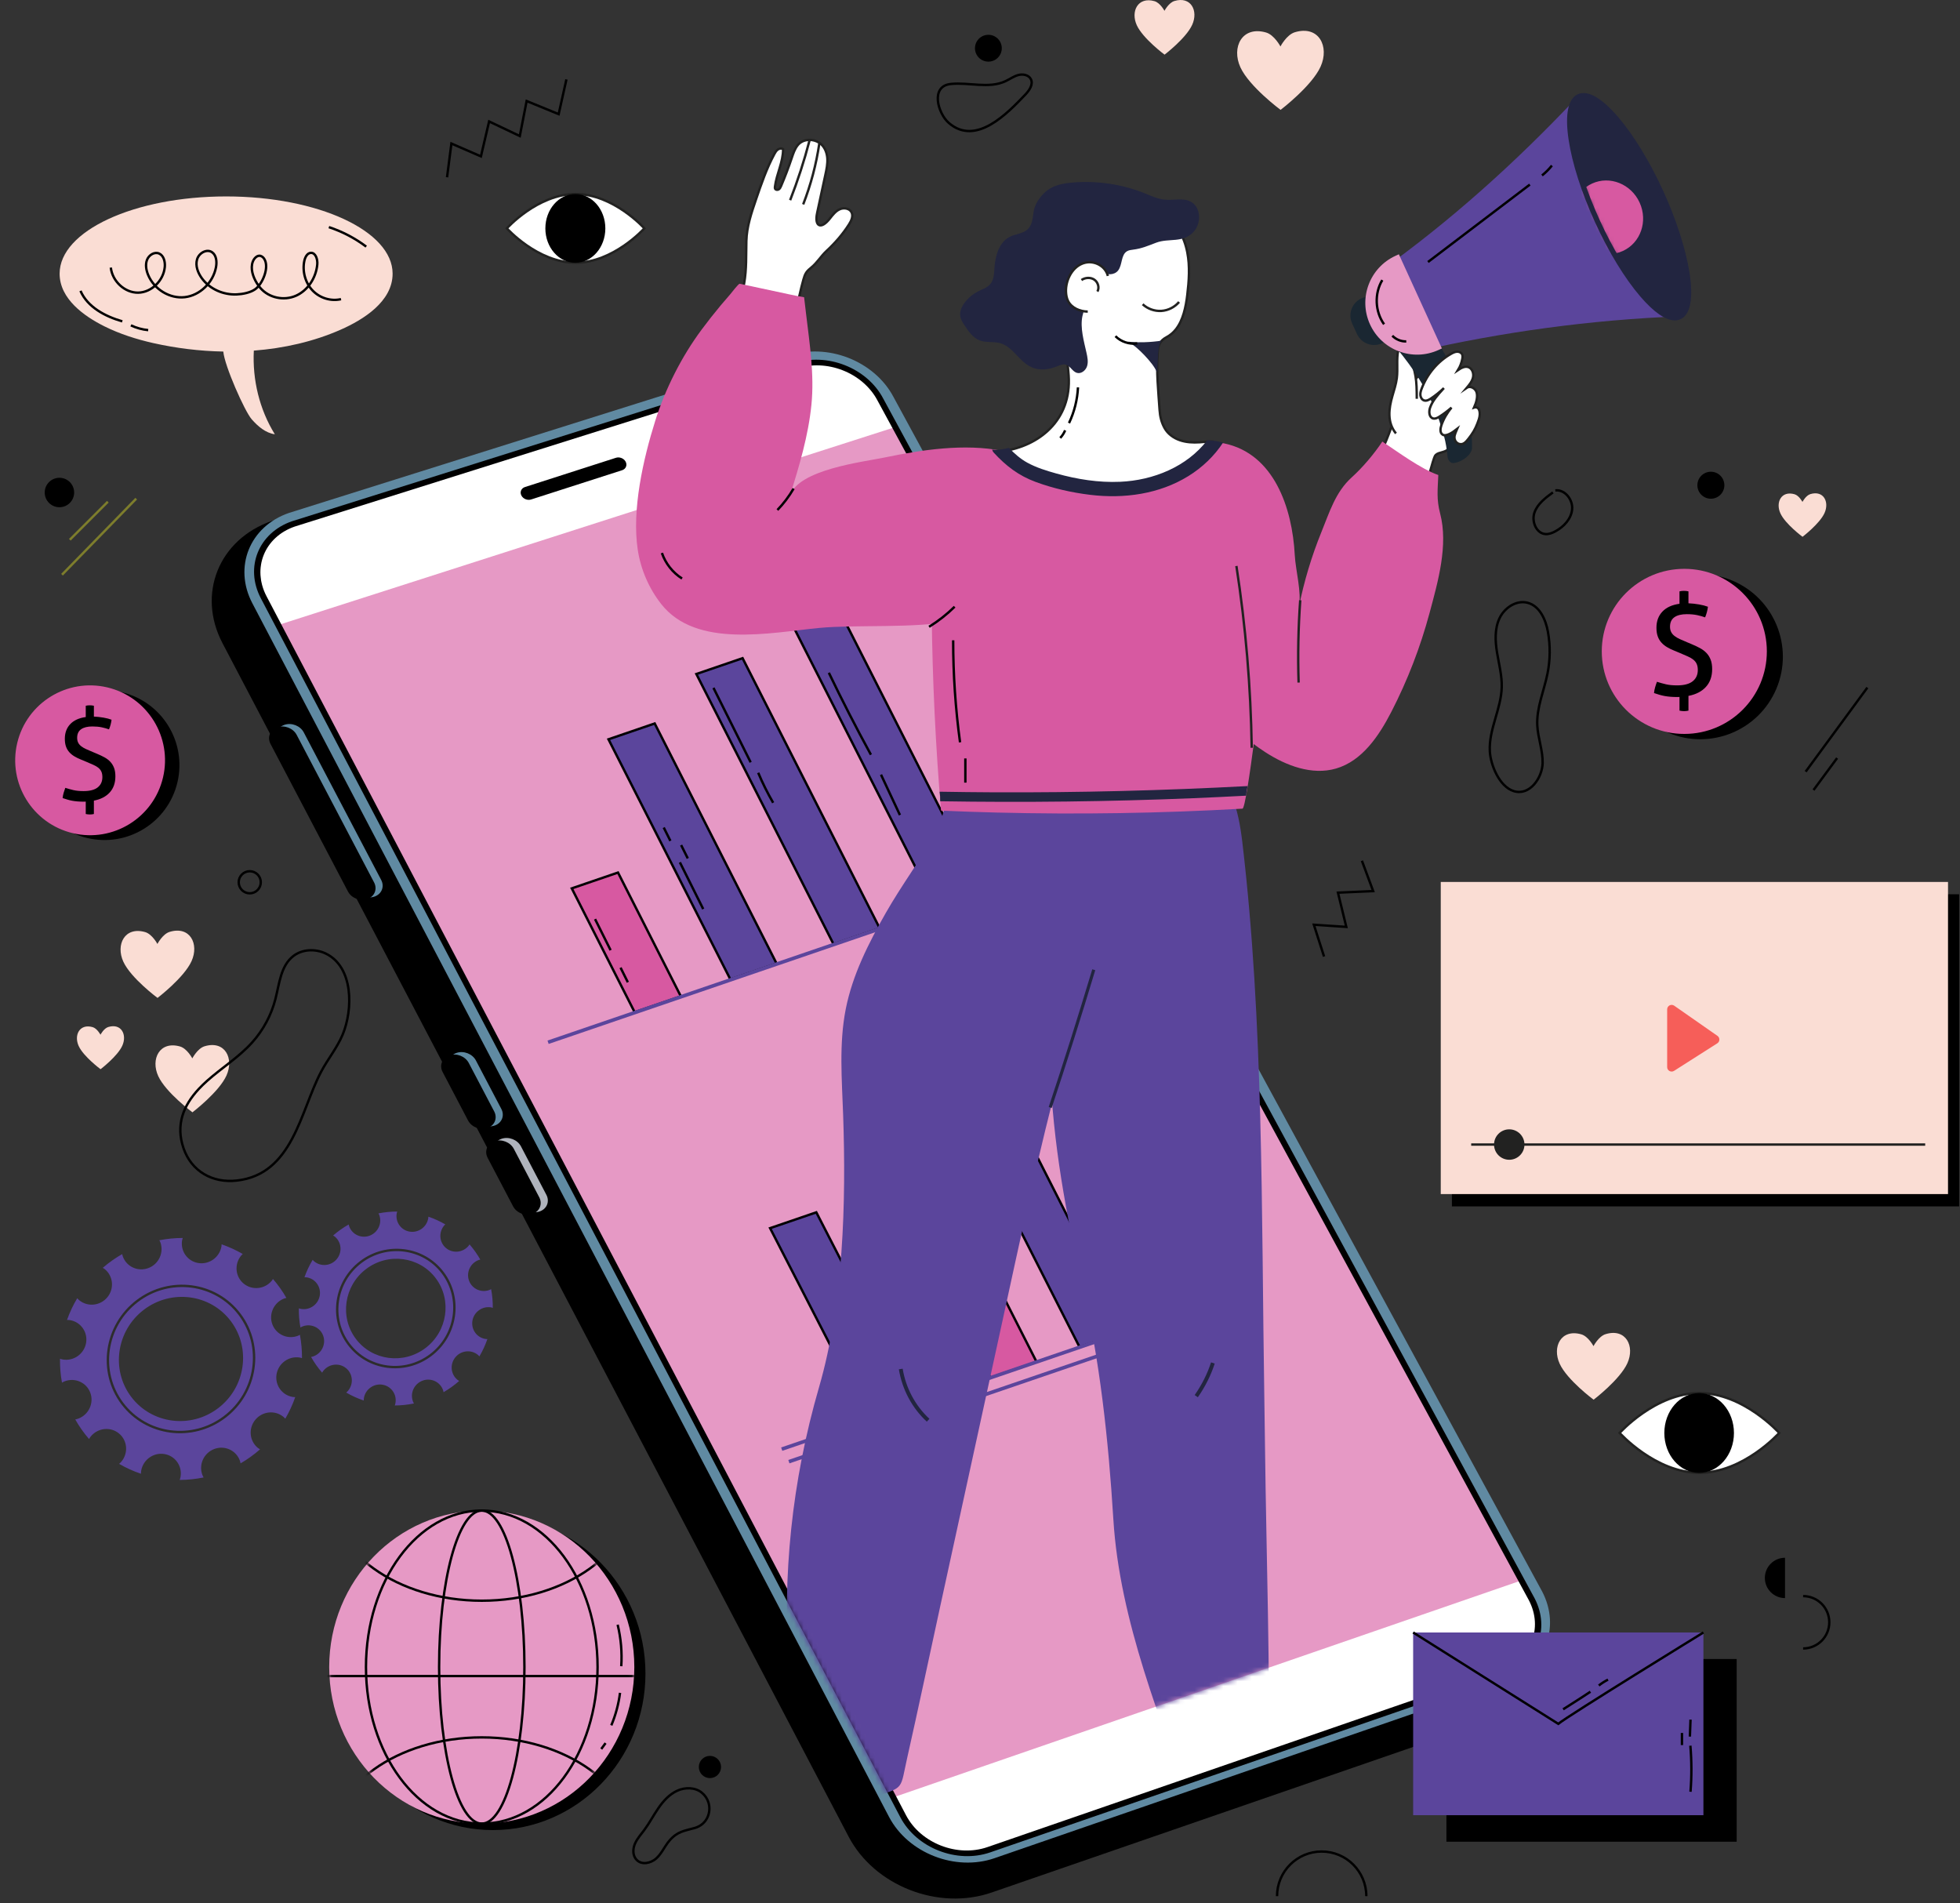 <?xml version="1.0" encoding="UTF-8"?> <svg xmlns="http://www.w3.org/2000/svg" width="411" height="399" viewBox="0 0 411 399" fill="none"><rect x="0" y="0" width="411" height="399" fill="#333333" stroke="none"/><path d="M42.895 219.37C41.415 219.817 40.328 221.906 40.328 221.906C40.328 221.906 39.232 219.835 37.75 219.413C33.46 218.192 31.543 222.061 33.186 225.631C34.77 229.076 40.353 233.219 40.353 233.219C40.353 233.219 45.917 228.982 47.486 225.511C49.114 221.913 47.18 218.077 42.895 219.37Z" fill="#FADDD4"></path><path d="M22.71 215.328C21.764 215.613 21.07 216.948 21.07 216.948C21.07 216.948 20.369 215.625 19.423 215.355C16.682 214.575 15.456 217.047 16.506 219.329C17.519 221.53 21.086 224.178 21.086 224.178C21.086 224.178 24.642 221.471 25.645 219.252C26.684 216.954 25.448 214.502 22.71 215.328Z" fill="#FADDD4"></path><path d="M35.575 195.383C34.094 195.83 33.008 197.919 33.008 197.919C33.008 197.919 31.911 195.848 30.429 195.426C26.139 194.205 24.223 198.074 25.866 201.644C27.45 205.089 33.032 209.232 33.032 209.232C33.032 209.232 38.596 204.995 40.165 201.524C41.792 197.926 39.858 194.09 35.575 195.383Z" fill="#FADDD4"></path><path d="M50.904 262.923C49.478 262.097 47.995 261.423 46.471 260.903C46.461 261.05 46.465 261.194 46.438 261.342C46.041 263.625 43.871 265.182 41.593 264.819C39.316 264.456 37.791 262.31 38.19 260.027C38.218 259.866 38.273 259.718 38.319 259.564C36.675 259.566 35.033 259.726 33.417 260.043C33.487 260.181 33.568 260.312 33.621 260.461C34.416 262.62 33.3 265.04 31.128 265.868C28.956 266.695 26.552 265.615 25.758 263.456C25.695 263.287 25.666 263.115 25.625 262.943C24.195 263.759 22.829 264.72 21.55 265.825C21.697 265.917 21.848 266 21.983 266.112C23.758 267.568 23.992 270.204 22.509 272C21.026 273.796 18.386 274.071 16.611 272.615C16.456 272.487 16.328 272.34 16.195 272.196C15.322 273.66 14.607 275.185 14.052 276.748C14.248 276.751 14.444 276.75 14.645 276.782C16.922 277.145 18.447 279.291 18.049 281.574C17.651 283.857 15.482 285.414 13.204 285.051C12.986 285.016 12.784 284.951 12.582 284.886C12.555 286.569 12.691 288.248 12.995 289.898C13.18 289.793 13.364 289.689 13.569 289.611C15.741 288.784 18.145 289.864 18.939 292.023C19.735 294.182 18.617 296.602 16.447 297.43C16.227 297.513 16.003 297.564 15.781 297.61C16.593 299.057 17.558 300.433 18.674 301.716C18.787 301.526 18.901 301.338 19.047 301.162C20.529 299.366 23.171 299.091 24.945 300.547C26.718 302.003 26.953 304.639 25.471 306.435C25.32 306.618 25.148 306.775 24.976 306.926C26.448 307.782 27.985 308.471 29.561 308.999C29.566 308.78 29.57 308.561 29.61 308.339C30.008 306.056 32.176 304.499 34.455 304.863C36.733 305.226 38.257 307.371 37.858 309.655C37.819 309.879 37.751 310.089 37.679 310.298C39.362 310.289 41.044 310.114 42.697 309.776C42.599 309.597 42.499 309.418 42.426 309.221C41.632 307.062 42.748 304.641 44.919 303.814C47.092 302.987 49.495 304.067 50.291 306.226C50.362 306.423 50.403 306.623 50.444 306.823C51.88 305.989 53.251 305.007 54.532 303.88C54.373 303.783 54.212 303.691 54.063 303.57C52.289 302.114 52.054 299.478 53.538 297.682C55.02 295.886 57.661 295.611 59.435 297.067C59.581 297.186 59.699 297.323 59.822 297.457C60.673 295.999 61.37 294.483 61.908 292.93C61.74 292.924 61.572 292.928 61.403 292.901C59.124 292.538 57.6 290.392 57.998 288.109C58.397 285.826 60.566 284.269 62.843 284.632C63.011 284.659 63.164 284.714 63.324 284.76C63.337 283.117 63.191 281.478 62.888 279.868C62.752 279.937 62.623 280.017 62.477 280.072C60.306 280.899 57.901 279.819 57.106 277.66C56.312 275.501 57.428 273.081 59.6 272.253C59.749 272.196 59.901 272.17 60.05 272.131C59.257 270.735 58.318 269.406 57.239 268.164C57.16 268.283 57.093 268.408 56.999 268.521C55.517 270.317 52.876 270.592 51.102 269.136C49.328 267.68 49.093 265.044 50.575 263.248C50.676 263.126 50.794 263.03 50.904 262.923ZM48.883 271.673C56.112 277.607 57.072 288.35 51.026 295.668C44.981 302.986 34.221 304.108 26.991 298.173C19.762 292.239 18.803 281.496 24.849 274.178C30.893 266.86 41.654 265.739 48.883 271.673Z" fill="#5B459C"></path><path d="M22.395 296.737C28.777 305.216 40.948 306.817 49.526 300.308C58.104 293.799 59.891 281.606 53.509 273.127C47.127 264.648 34.957 263.045 26.379 269.554C17.801 276.064 16.014 288.258 22.395 296.737ZM30.178 274.602C35.941 270.229 44.117 271.306 48.404 277.002C52.691 282.698 51.491 290.889 45.728 295.262C39.965 299.635 31.789 298.559 27.501 292.863C23.214 287.167 24.415 278.975 30.178 274.602Z" fill="#5B459C"></path><path d="M28.801 272.77C35.585 267.622 45.21 268.89 50.257 275.595C55.304 282.3 53.89 291.943 47.107 297.091C40.323 302.239 30.698 300.972 25.651 294.267C20.603 287.562 22.017 277.918 28.801 272.77Z" stroke="#2D2D2D" stroke-width="0.5" stroke-miterlimit="10" stroke-linecap="round"></path><path d="M93.378 256.716C92.236 256.054 91.046 255.513 89.825 255.097C89.817 255.214 89.82 255.33 89.799 255.449C89.48 257.279 87.742 258.526 85.916 258.235C84.09 257.944 82.869 256.224 83.188 254.394C83.21 254.265 83.255 254.146 83.292 254.023C81.975 254.025 80.659 254.153 79.364 254.407C79.42 254.518 79.484 254.623 79.528 254.742C80.165 256.472 79.27 258.412 77.53 259.075C75.789 259.738 73.862 258.872 73.226 257.142C73.176 257.006 73.152 256.868 73.121 256.731C71.974 257.385 70.88 258.156 69.855 259.041C69.972 259.115 70.093 259.181 70.202 259.271C71.624 260.438 71.812 262.551 70.623 263.99C69.434 265.429 67.318 265.65 65.896 264.483C65.771 264.381 65.668 264.263 65.563 264.147C64.862 265.321 64.29 266.543 63.844 267.795C64.002 267.798 64.159 267.797 64.319 267.822C66.145 268.113 67.366 269.833 67.048 271.662C66.729 273.492 64.991 274.739 63.165 274.448C62.991 274.42 62.829 274.368 62.667 274.316C62.645 275.665 62.754 277.011 62.998 278.333C63.146 278.249 63.295 278.165 63.458 278.103C65.199 277.44 67.126 278.306 67.762 280.036C68.399 281.766 67.504 283.706 65.764 284.369C65.588 284.436 65.409 284.477 65.231 284.513C65.882 285.672 66.655 286.776 67.55 287.804C67.64 287.652 67.732 287.501 67.848 287.36C69.037 285.921 71.153 285.7 72.575 286.867C73.997 288.034 74.186 290.147 72.997 291.586C72.876 291.733 72.739 291.858 72.6 291.98C73.78 292.666 75.011 293.218 76.275 293.642C76.278 293.467 76.282 293.291 76.313 293.113C76.632 291.283 78.37 290.035 80.196 290.327C82.022 290.618 83.244 292.337 82.925 294.168C82.894 294.348 82.838 294.516 82.781 294.684C84.13 294.677 85.478 294.537 86.803 294.265C86.724 294.122 86.644 293.978 86.586 293.82C85.949 292.09 86.844 290.149 88.585 289.487C90.326 288.824 92.253 289.689 92.89 291.42C92.948 291.578 92.98 291.738 93.013 291.899C94.165 291.231 95.263 290.444 96.289 289.54C96.162 289.462 96.032 289.389 95.914 289.291C94.492 288.124 94.304 286.011 95.493 284.572C96.682 283.133 98.799 282.912 100.22 284.079C100.336 284.174 100.43 284.285 100.53 284.391C101.213 283.222 101.771 282.007 102.203 280.762C102.068 280.757 101.934 280.761 101.797 280.739C99.971 280.448 98.75 278.728 99.068 276.898C99.387 275.068 101.125 273.821 102.951 274.112C103.085 274.134 103.208 274.178 103.336 274.214C103.346 272.897 103.229 271.583 102.987 270.293C102.878 270.349 102.776 270.413 102.659 270.457C100.919 271.12 98.991 270.254 98.354 268.524C97.717 266.794 98.612 264.854 100.353 264.191C100.472 264.146 100.593 264.125 100.714 264.093C100.077 262.974 99.325 261.909 98.461 260.913C98.397 261.008 98.344 261.108 98.269 261.199C97.08 262.638 94.964 262.859 93.542 261.692C92.12 260.525 91.932 258.412 93.121 256.973C93.196 256.879 93.29 256.802 93.378 256.716ZM91.759 263.729C97.553 268.485 98.322 277.095 93.477 282.96C88.632 288.825 80.007 289.724 74.213 284.968C68.419 280.212 67.65 271.602 72.496 265.737C77.34 259.872 85.965 258.973 91.759 263.729Z" fill="#5B459C"></path><path d="M70.527 283.818C75.642 290.614 85.397 291.897 92.272 286.68C99.147 281.463 100.579 271.691 95.465 264.895C90.35 258.099 80.596 256.814 73.721 262.031C66.845 267.249 65.412 277.023 70.527 283.818ZM76.764 266.077C81.383 262.572 87.936 263.435 91.372 268.001C94.808 272.567 93.846 279.132 89.227 282.637C84.608 286.142 78.055 285.28 74.619 280.714C71.183 276.148 72.145 269.582 76.764 266.077Z" fill="#5B459C"></path><path d="M75.661 264.61C81.098 260.484 88.813 261.5 92.858 266.874C96.903 272.248 95.77 279.977 90.333 284.103C84.896 288.229 77.181 287.214 73.136 281.84C69.09 276.465 70.224 268.736 75.661 264.61Z" stroke="#2D2D2D" stroke-width="0.5" stroke-miterlimit="10" stroke-linecap="round"></path><path d="M391.574 144.168L378.633 161.793" stroke="black" stroke-width="0.5" stroke-miterlimit="10"></path><path d="M380.281 165.65L385.23 158.943" stroke="black" stroke-width="0.5" stroke-miterlimit="10"></path><path d="M93.742 37.168L94.656 30.096L100.847 32.79L102.563 25.463L108.999 28.524L110.432 21.181L117.146 23.931L118.775 16.65" stroke="black" stroke-width="0.5" stroke-miterlimit="10"></path><path d="M267.789 397.567C267.789 392.398 271.98 388.207 277.149 388.207C282.318 388.207 286.509 392.398 286.509 397.567" stroke="black" stroke-width="0.5" stroke-miterlimit="10"></path><path d="M148.545 377.884C149.227 380.015 148.199 382.545 145.715 383.261C143.534 383.89 142.128 383.927 140.41 385.884C139.279 387.172 138.573 389.093 137.134 390.018C135.855 390.84 134.024 390.998 133.153 389.488C132.612 388.55 132.771 387.344 133.238 386.368C133.706 385.391 134.443 384.575 135.09 383.707C136.176 382.249 137.018 380.625 138.048 379.126C139.078 377.628 140.346 376.221 141.998 375.463C143.65 374.704 145.748 374.715 147.158 375.862C147.844 376.42 148.302 377.127 148.545 377.884Z" stroke="black" stroke-width="0.5" stroke-miterlimit="10"></path><path d="M151.199 370.482C151.199 371.769 150.156 372.812 148.869 372.812C147.582 372.812 146.539 371.769 146.539 370.482C146.539 369.195 147.582 368.152 148.869 368.152C150.156 368.151 151.199 369.195 151.199 370.482Z" fill="black"></path><path d="M374.307 335.07C371.972 335.07 370.078 333.177 370.078 330.842C370.078 328.507 371.971 326.613 374.307 326.613" fill="black"></path><path d="M15.549 103.263C15.549 104.968 14.167 106.35 12.462 106.35C10.757 106.35 9.375 104.968 9.375 103.263C9.375 101.558 10.757 100.176 12.462 100.176C14.167 100.177 15.549 101.559 15.549 103.263Z" fill="black"></path><path d="M360.943 103.537C359.949 104.743 358.166 104.915 356.96 103.921C355.754 102.927 355.582 101.144 356.576 99.938C357.57 98.732 359.353 98.56 360.559 99.554C361.765 100.547 361.937 102.331 360.943 103.537Z" fill="black"></path><path d="M209.382 11.951C208.365 13.125 206.59 13.252 205.416 12.236C204.242 11.219 204.115 9.444 205.131 8.27C206.147 7.096 207.923 6.969 209.097 7.985C210.272 9.002 210.399 10.777 209.382 11.951Z" fill="black"></path><path d="M198.957 25.775C196.671 23.795 194.997 18.045 199.394 17.604C203.228 17.219 207.337 18.651 210.833 17.029C211.738 16.609 212.561 15.995 213.524 15.735C214.487 15.474 215.697 15.697 216.157 16.582C216.732 17.687 215.837 18.964 214.975 19.864C211.262 23.74 204.656 30.71 198.957 25.775Z" stroke="black" stroke-width="0.5" stroke-miterlimit="10"></path><path d="M54.685 184.985C54.685 186.264 53.649 187.3 52.37 187.3C51.091 187.3 50.055 186.264 50.055 184.985C50.055 183.706 51.091 182.67 52.37 182.67C53.649 182.67 54.685 183.706 54.685 184.985Z" stroke="black" stroke-width="0.5" stroke-miterlimit="10"></path><path d="M378.102 334.654C381.133 334.654 383.59 337.111 383.59 340.142C383.59 343.173 381.133 345.63 378.102 345.63" stroke="black" stroke-width="0.5" stroke-miterlimit="10"></path><path d="M13 120.502L28.563 104.553" stroke="#7D7D2C" stroke-width="0.5" stroke-miterlimit="10"></path><path d="M14.641 113.169L22.615 105.195" stroke="#7D7D2C" stroke-width="0.5" stroke-miterlimit="10"></path><path d="M277.646 200.554L275.508 193.888L282.311 194.342L280.561 187.159L287.947 186.837L285.583 180.473" stroke="black" stroke-width="0.5" stroke-miterlimit="10"></path><path d="M41.694 228.307C42.232 227.729 42.813 227.166 43.431 226.617C46.531 223.862 50.118 221.64 52.888 218.554C55.201 215.978 56.883 212.839 57.748 209.487C58.576 206.274 58.861 202.531 61.47 200.481C63.352 199.001 66.103 198.884 68.266 199.911C74.172 202.715 74.038 211.668 71.858 216.909C70.694 219.706 68.714 222.082 67.305 224.764C62.975 233.008 61.399 246.247 49.608 247.531C44.572 248.079 40.166 245.617 38.489 240.764C36.793 235.858 38.445 231.801 41.694 228.307Z" stroke="black" stroke-width="0.5" stroke-miterlimit="10"></path><path d="M312.408 157.543C312.15 152.977 314.775 148.681 314.904 144.109C314.973 141.664 314.324 139.264 313.924 136.85C313.525 134.437 313.395 131.858 314.433 129.642C315.471 127.426 317.99 125.749 320.351 126.387C322.882 127.071 324.134 129.919 324.596 132.5C325.11 135.368 325.08 138.333 324.509 141.191C323.782 144.832 322.181 148.366 322.358 152.074C322.486 154.744 323.538 157.327 323.479 160C323.412 163.034 320.795 166.941 317.406 165.868C314.389 164.914 312.569 160.379 312.408 157.543Z" stroke="black" stroke-width="0.5" stroke-miterlimit="10"></path><path d="M325.637 103.243C324.056 104.389 322.388 105.652 321.756 107.499C321.124 109.346 322.156 111.866 324.105 111.98C324.811 112.021 325.499 111.748 326.123 111.415C327.909 110.462 329.478 108.803 329.665 106.787C329.852 104.771 328.154 102.593 326.142 102.821" stroke="black" stroke-width="0.5" stroke-miterlimit="10"></path><path d="M120.698 55.078C112.736 55.078 106.281 47.879 106.281 47.879C106.281 47.879 112.736 40.68 120.698 40.68C128.66 40.68 135.115 47.879 135.115 47.879C135.115 47.879 128.66 55.078 120.698 55.078Z" fill="white" stroke="#222221" stroke-width="0.5" stroke-miterlimit="10"></path><path d="M120.648 55.095C117.175 55.095 114.359 51.868 114.359 47.887C114.359 43.906 117.175 40.678 120.648 40.678C124.121 40.678 126.937 43.905 126.937 47.887C126.937 51.869 124.121 55.095 120.648 55.095Z" fill="black"></path><path d="M356.357 308.796C347.116 308.796 339.625 300.441 339.625 300.441C339.625 300.441 347.116 292.086 356.357 292.086C365.598 292.086 373.089 300.441 373.089 300.441C373.089 300.441 365.598 308.796 356.357 308.796Z" fill="white" stroke="#222221" stroke-width="0.5" stroke-miterlimit="10"></path><path d="M356.299 308.818C360.33 308.818 363.598 305.072 363.598 300.452C363.598 295.832 360.33 292.086 356.299 292.086C352.268 292.086 349 295.832 349 300.452C349 305.072 352.268 308.818 356.299 308.818Z" fill="black"></path><path d="M372.506 144.379C376.203 135.565 372.055 125.422 363.24 121.724C354.425 118.027 344.282 122.176 340.585 130.991C336.888 139.805 341.036 149.948 349.851 153.646C358.666 157.343 368.809 153.194 372.506 144.379Z" fill="black"></path><path d="M370.497 136.573C370.497 146.131 362.748 153.88 353.19 153.88C343.632 153.88 335.883 146.131 335.883 136.573C335.883 127.015 343.632 119.266 353.19 119.266C362.749 119.266 370.497 127.015 370.497 136.573Z" fill="#D759A1"></path><path d="M352.181 146.118C352.091 146.136 352.02 146.145 351.966 146.145C351.912 146.145 351.858 146.145 351.805 146.145C351.25 146.145 350.748 146.127 350.301 146.091C349.853 146.055 349.437 146.001 349.052 145.93C348.667 145.858 348.295 145.769 347.937 145.661C347.579 145.554 347.212 145.437 346.836 145.312C346.871 144.919 346.947 144.52 347.064 144.117C347.18 143.714 347.31 143.325 347.453 142.949C348.061 143.146 348.689 143.321 349.333 143.473C349.978 143.625 350.756 143.701 351.669 143.701C353.137 143.701 354.229 143.415 354.946 142.842C355.662 142.269 356.02 141.481 356.02 140.479C356.02 139.978 355.944 139.557 355.792 139.217C355.64 138.877 355.411 138.582 355.107 138.331C354.802 138.08 354.418 137.852 353.952 137.646C353.487 137.44 352.94 137.203 352.314 136.934L351.025 136.397C350.488 136.182 349.995 135.94 349.548 135.672C349.1 135.404 348.711 135.086 348.38 134.719C348.048 134.352 347.793 133.918 347.614 133.416C347.435 132.915 347.346 132.315 347.346 131.617C347.346 130.239 347.762 129.111 348.595 128.233C349.427 127.356 350.622 126.809 352.18 126.595V123.99C352.449 123.919 352.753 123.883 353.093 123.883C353.451 123.883 353.773 123.919 354.059 123.99V126.488C354.811 126.524 355.55 126.605 356.275 126.73C357 126.856 357.622 127.017 358.142 127.214C358.052 127.966 357.855 128.709 357.551 129.443C357.067 129.264 356.512 129.107 355.886 128.973C355.259 128.839 354.534 128.772 353.71 128.772C352.582 128.772 351.714 128.987 351.105 129.417C350.496 129.847 350.192 130.509 350.192 131.405C350.192 131.835 350.272 132.206 350.434 132.519C350.595 132.833 350.832 133.11 351.146 133.352C351.459 133.594 351.835 133.813 352.274 134.01C352.713 134.207 353.209 134.422 353.765 134.655L354.786 135.085C355.43 135.354 356.012 135.631 356.532 135.918C357.051 136.205 357.494 136.545 357.861 136.938C358.228 137.332 358.515 137.797 358.72 138.335C358.926 138.872 359.029 139.526 359.029 140.295C359.029 141.817 358.595 143.057 357.726 144.014C356.857 144.972 355.635 145.603 354.06 145.907V148.995C353.917 149.031 353.765 149.058 353.603 149.076C353.442 149.094 353.29 149.103 353.147 149.103C352.986 149.103 352.825 149.094 352.664 149.076C352.503 149.058 352.342 149.031 352.181 148.995V146.118Z" fill="black"></path><path d="M37.205 164.031C39.199 155.588 33.971 147.128 25.528 145.135C17.086 143.142 8.626 148.369 6.633 156.812C4.639 165.254 9.867 173.714 18.309 175.707C26.752 177.701 35.212 172.473 37.205 164.031Z" fill="black"></path><path d="M34.182 163.021C36.175 154.579 30.947 146.119 22.505 144.125C14.063 142.132 5.603 147.36 3.609 155.802C1.616 164.244 6.844 172.704 15.286 174.697C23.728 176.691 32.188 171.463 34.182 163.021Z" fill="#D759A1"></path><path d="M17.982 168.062C17.9 168.078 17.836 168.086 17.787 168.086C17.738 168.086 17.689 168.086 17.641 168.086C17.137 168.086 16.682 168.07 16.276 168.037C15.87 168.004 15.492 167.956 15.143 167.891C14.794 167.826 14.456 167.745 14.132 167.647C13.807 167.55 13.474 167.444 13.133 167.33C13.165 166.973 13.234 166.611 13.34 166.245C13.446 165.879 13.563 165.526 13.693 165.185C14.245 165.364 14.814 165.522 15.399 165.66C15.984 165.798 16.691 165.867 17.519 165.867C18.851 165.867 19.843 165.607 20.493 165.087C21.143 164.567 21.468 163.852 21.468 162.942C21.468 162.487 21.399 162.105 21.261 161.796C21.123 161.487 20.915 161.219 20.639 160.992C20.363 160.765 20.013 160.558 19.591 160.37C19.169 160.184 18.673 159.968 18.104 159.724L16.934 159.237C16.447 159.042 15.999 158.823 15.594 158.579C15.187 158.335 14.834 158.047 14.534 157.714C14.233 157.381 14.001 156.987 13.839 156.532C13.677 156.078 13.595 155.533 13.595 154.899C13.595 153.648 13.973 152.624 14.728 151.828C15.484 151.032 16.568 150.536 17.982 150.341V147.977C18.226 147.912 18.502 147.879 18.811 147.879C19.136 147.879 19.428 147.912 19.688 147.977V150.244C20.37 150.277 21.041 150.35 21.699 150.463C22.357 150.577 22.922 150.723 23.393 150.902C23.311 151.584 23.133 152.259 22.857 152.925C22.418 152.763 21.914 152.62 21.346 152.499C20.777 152.377 20.119 152.316 19.371 152.316C18.348 152.316 17.559 152.511 17.007 152.901C16.454 153.291 16.178 153.892 16.178 154.705C16.178 155.095 16.251 155.433 16.397 155.717C16.543 156.002 16.759 156.253 17.043 156.473C17.327 156.692 17.668 156.892 18.066 157.07C18.464 157.249 18.915 157.444 19.419 157.655L20.345 158.045C20.93 158.289 21.458 158.541 21.929 158.801C22.4 159.061 22.802 159.37 23.135 159.727C23.468 160.085 23.728 160.507 23.915 160.995C24.102 161.482 24.196 162.076 24.196 162.774C24.196 164.155 23.802 165.281 23.014 166.15C22.226 167.019 21.117 167.592 19.687 167.868V170.671C19.557 170.704 19.419 170.728 19.273 170.744C19.127 170.76 18.989 170.768 18.859 170.768C18.713 170.768 18.566 170.76 18.42 170.744C18.274 170.728 18.128 170.703 17.981 170.671L17.982 168.062Z" fill="black"></path><path d="M103.358 383.71C121.026 383.71 135.349 369.017 135.349 350.892C135.349 332.767 121.026 318.074 103.358 318.074C85.69 318.074 71.367 332.767 71.367 350.892C71.367 369.017 85.69 383.71 103.358 383.71Z" fill="black"></path><path d="M101.022 382.357C118.69 382.357 133.013 367.664 133.013 349.539C133.013 331.414 118.69 316.721 101.022 316.721C83.354 316.721 69.031 331.414 69.031 349.539C69.031 367.664 83.354 382.357 101.022 382.357Z" fill="#E699C5"></path><path d="M101.025 382.357C114.436 382.357 125.308 367.664 125.308 349.539C125.308 331.414 114.436 316.721 101.025 316.721C87.614 316.721 76.742 331.414 76.742 349.539C76.742 367.664 87.614 382.357 101.025 382.357Z" stroke="black" stroke-width="0.5" stroke-miterlimit="10"></path><path d="M101.023 382.357C105.963 382.357 109.968 367.664 109.968 349.539C109.968 331.414 105.963 316.721 101.023 316.721C96.083 316.721 92.078 331.414 92.078 349.539C92.078 367.664 96.083 382.357 101.023 382.357Z" stroke="black" stroke-width="0.5" stroke-miterlimit="10"></path><mask id="mask0_394_8" style="mask-type:luminance" maskUnits="userSpaceOnUse" x="69" y="316" width="65" height="67"><path d="M101.022 382.357C118.69 382.357 133.013 367.664 133.013 349.539C133.013 331.414 118.69 316.721 101.022 316.721C83.354 316.721 69.031 331.414 69.031 349.539C69.031 367.664 83.354 382.357 101.022 382.357Z" fill="white"></path></mask><g mask="url(#mask0_394_8)"><path d="M101.022 410.111C118.69 410.111 133.013 399.851 133.013 387.193C133.013 374.536 118.69 364.275 101.022 364.275C83.354 364.275 69.031 374.536 69.031 387.193C69.031 399.851 83.354 410.111 101.022 410.111Z" stroke="black" stroke-width="0.5" stroke-miterlimit="10"></path></g><mask id="mask1_394_8" style="mask-type:luminance" maskUnits="userSpaceOnUse" x="69" y="316" width="65" height="67"><path d="M101.022 382.357C118.69 382.357 133.013 367.664 133.013 349.539C133.013 331.414 118.69 316.721 101.022 316.721C83.354 316.721 69.031 331.414 69.031 349.539C69.031 367.664 83.354 382.357 101.022 382.357Z" fill="white"></path></mask><g mask="url(#mask1_394_8)"><path d="M101.022 335.619C118.69 335.619 133.013 325.358 133.013 312.701C133.013 300.044 118.69 289.783 101.022 289.783C83.354 289.783 69.031 300.044 69.031 312.701C69.031 325.358 83.354 335.619 101.022 335.619Z" stroke="black" stroke-width="0.5" stroke-miterlimit="10"></path></g><mask id="mask2_394_8" style="mask-type:luminance" maskUnits="userSpaceOnUse" x="69" y="316" width="65" height="67"><path d="M101.022 382.357C118.69 382.357 133.013 367.664 133.013 349.539C133.013 331.414 118.69 316.721 101.022 316.721C83.354 316.721 69.031 331.414 69.031 349.539C69.031 367.664 83.354 382.357 101.022 382.357Z" fill="white"></path></mask><g mask="url(#mask2_394_8)"><path d="M64.305 351.418H136.267" stroke="black" stroke-width="0.5" stroke-miterlimit="10"></path></g><path d="M130.016 354.936C129.718 357.28 129.1 359.581 128.188 361.751" stroke="black" stroke-width="0.5" stroke-miterlimit="10"></path><path d="M129.516 340.65C130.208 343.487 130.465 346.435 130.275 349.353" stroke="black" stroke-width="0.5" stroke-miterlimit="10"></path><path d="M126.984 365.473C126.682 365.886 126.38 366.3 126.078 366.713" stroke="black" stroke-width="0.5" stroke-miterlimit="10"></path><path d="M47.414 41.185C28.132 41.185 12.5 48.434 12.5 57.376C12.5 62.669 17.645 66.304 21.883 68.416C25.126 70.032 28.618 71.138 32.147 71.936C36.886 72.999 41.845 73.618 46.826 73.709C47.068 76.662 51.3 86.221 52.774 87.903C54.073 89.386 55.68 90.775 57.632 91.055C54.403 85.847 52.916 79.629 53.225 73.514C59.531 73.029 65.736 71.635 71.431 69.126C76.14 67.05 82.328 63.247 82.328 57.374C82.328 48.435 66.697 41.185 47.414 41.185Z" fill="#FADDD4"></path><path d="M23.234 56.104C23.558 58.992 26.174 61.397 28.956 61.363C31.738 61.329 34.299 58.861 34.557 55.965C34.654 54.878 34.337 53.596 33.378 53.165C32.418 52.734 31.247 53.443 30.843 54.45C30.439 55.457 30.644 56.627 31.059 57.629C32.321 60.677 35.596 62.668 38.754 62.307C41.912 61.945 44.698 59.26 45.298 55.999C45.503 54.884 45.384 53.539 44.487 52.899C43.374 52.106 41.71 53.041 41.322 54.39C40.934 55.738 41.499 57.202 42.313 58.324C44.007 60.659 46.881 61.853 49.644 61.728C50.884 61.672 52.508 61.37 53.54 60.623C55.054 59.526 56.569 56.001 55.379 54.229C55.144 53.879 54.764 53.605 54.356 53.623C54.078 53.635 53.817 53.779 53.606 53.969C53.063 54.457 52.818 55.231 52.797 55.979C52.754 57.521 53.62 59.245 54.593 60.376C56.404 62.48 59.55 63.108 62.046 62.011C64.542 60.914 66.285 58.245 66.531 55.427C66.623 54.37 66.191 52.962 65.177 53.017C64.43 53.057 63.986 53.91 63.821 54.673C63.346 56.875 64.019 59.31 65.544 60.908C67.069 62.506 69.397 63.215 71.505 62.723" stroke="black" stroke-width="0.5" stroke-miterlimit="10"></path><path d="M16.875 60.984C18.369 64.412 22.052 66.34 25.645 67.377" stroke="black" stroke-width="0.5" stroke-miterlimit="10"></path><path d="M27.445 68.215C28.584 68.755 29.817 69.096 31.073 69.218" stroke="black" stroke-width="0.5" stroke-miterlimit="10"></path><path d="M68.961 47.621C71.77 48.546 74.426 49.934 76.791 51.71" stroke="black" stroke-width="0.5" stroke-miterlimit="10"></path><path d="M207.922 396.805L311.307 361.105C322.446 357.259 327.089 345.779 321.678 335.466L187.909 89.298C182.497 78.984 169.081 73.741 157.942 77.588L57.028 109.215C45.889 113.061 41.246 124.541 46.657 134.854L177.954 385.095C183.366 395.408 196.783 400.651 207.922 396.805Z" fill="black"></path><path d="M206.148 388.686L316.576 350.555C323.014 348.332 325.698 341.697 322.57 335.736L184.992 82.307C181.864 76.346 174.109 73.315 167.671 75.538L59.714 109.597C53.276 111.82 50.592 118.455 53.72 124.416L188.826 381.917C191.955 387.879 199.71 390.909 206.148 388.686Z" fill="white"></path><path d="M111.412 104.713L130.478 98.583C131.25 98.317 131.571 97.521 131.197 96.807C130.822 96.092 129.893 95.729 129.121 95.995L110.055 102.125C109.283 102.391 108.961 103.187 109.337 103.901C109.711 104.616 110.641 104.979 111.412 104.713Z" fill="black"></path><path d="M139.122 95.642C139.894 95.376 140.215 94.581 139.841 93.865C139.466 93.15 138.536 92.787 137.765 93.055C136.994 93.32 136.672 94.117 137.047 94.831C137.421 95.546 138.35 95.909 139.122 95.642Z" fill="black"></path><path d="M103.718 235.997C105.232 235.474 105.864 233.914 105.128 232.511L99.799 222.355C99.063 220.953 97.239 220.24 95.725 220.763C94.21 221.286 93.579 222.847 94.315 224.249L99.644 234.405C100.379 235.808 102.203 236.52 103.718 235.997Z" fill="#608AA2"></path><path d="M78.524 187.986C80.038 187.463 80.67 185.902 79.934 184.5L63.705 153.57C62.969 152.168 61.145 151.455 59.631 151.978C58.116 152.501 57.485 154.062 58.221 155.464L74.45 186.394C75.185 187.796 77.009 188.509 78.524 187.986Z" fill="#608AA2"></path><path d="M77.032 188.501C78.547 187.978 79.178 186.418 78.442 185.015L62.213 154.084C61.477 152.682 59.653 151.969 58.139 152.492C56.625 153.015 55.993 154.576 56.729 155.978L72.958 186.908C73.694 188.311 75.518 189.024 77.032 188.501Z" fill="black"></path><path d="M102.218 236.513C103.732 235.99 104.364 234.429 103.628 233.027L98.299 222.871C97.563 221.469 95.739 220.756 94.225 221.279C92.71 221.802 92.079 223.363 92.815 224.765L98.144 234.921C98.879 236.323 100.703 237.036 102.218 236.513Z" fill="black"></path><path d="M113.163 254.002C114.677 253.479 115.309 251.918 114.573 250.516L109.244 240.36C108.508 238.958 106.684 238.244 105.17 238.768C103.655 239.291 103.024 240.852 103.76 242.254L109.089 252.41C109.825 253.812 111.649 254.524 113.163 254.002Z" fill="#AFB3BC"></path><path d="M111.664 254.517C113.179 253.994 113.81 252.434 113.074 251.031L107.745 240.875C107.009 239.473 105.185 238.76 103.67 239.283C102.156 239.806 101.524 241.367 102.26 242.769L107.589 252.925C108.326 254.327 110.15 255.04 111.664 254.517Z" fill="black"></path><path d="M186.509 377.127L320.251 330.945L188.803 89.199L57.531 131.308L186.509 377.127Z" fill="#E699C5"></path><path d="M186.431 380.956L52.913 126.481C48.925 118.88 52.358 110.389 60.569 107.554L165.258 74.624C173.467 71.789 183.391 75.667 187.379 83.268L323.369 333.67C327.357 341.271 323.923 349.762 315.714 352.596L208.554 389.599C200.343 392.435 190.419 388.558 186.431 380.956ZM60.839 110.281C54.391 112.508 53.039 120.275 56.172 126.245L188.637 379.343C191.77 385.314 195.105 389.822 206.73 388.103L315.207 350.607C321.655 348.38 324.316 341.35 321.183 335.379L185.443 84.615C182.241 77.817 174.227 74.136 166.449 77.124L60.839 110.281Z" fill="#608AA2"></path><path d="M188.793 381.015L54.691 125.428C51.291 118.948 54.219 111.711 61.217 109.294L166.355 76.209C173.353 73.793 181.812 77.098 185.212 83.578L321.785 335.092C325.184 341.571 322.257 348.809 315.259 351.225L207.65 388.383C200.652 390.8 192.193 387.494 188.793 381.015ZM61.799 110.404C55.461 112.592 52.81 119.147 55.889 125.015L189.991 380.602C193.07 386.47 200.731 389.464 207.069 387.275L314.678 350.117C321.015 347.929 323.666 341.374 320.588 335.506L184.014 83.992C180.935 78.124 173.274 75.131 166.937 77.319L61.799 110.404Z" fill="black"></path><path d="M308.988 86.491C308.729 86.069 308.332 85.725 308.053 85.307C307.701 84.781 307.543 84.153 307.392 83.539C307.083 82.286 306.774 81.033 306.464 79.78C306.19 78.671 305.625 77.828 304.862 76.976C304.227 76.267 303.411 75.605 302.459 75.588C301.735 75.575 301.062 75.939 300.452 76.328C294.045 80.418 293.038 87.058 290.203 93.489C289.667 94.704 289.001 95.869 288.624 97.143C287.947 99.427 288.337 102.074 290.464 103.387C292.394 104.593 295.549 104.519 297.472 103.242C299.395 101.965 299.974 98.082 300.73 96.03C300.82 95.784 300.918 95.528 301.114 95.354C301.784 94.758 302.985 94.937 303.769 94.105C304.351 93.486 304.683 92.649 305.187 91.969C306.143 90.676 307.871 90.154 308.809 88.776C309.195 88.209 309.393 87.468 309.154 86.825C309.109 86.707 309.053 86.597 308.988 86.491Z" fill="white" stroke="#222221" stroke-width="0.5" stroke-miterlimit="10"></path><path d="M297.088 83.611C297.08 79.686 296.95 78.017 295.447 74.371C295.094 73.516 294.098 73.588 293.172 73.561C292.81 75.433 293.144 77.376 292.905 79.269C292.747 80.519 292.342 81.749 291.987 82.975C291.208 85.666 290.816 88.544 292.723 90.879" fill="white"></path><path d="M297.088 83.611C297.08 79.686 296.95 78.017 295.447 74.371C295.094 73.516 294.098 73.588 293.172 73.561C292.81 75.433 293.144 77.376 292.905 79.269C292.747 80.519 292.342 81.749 291.987 82.975C291.208 85.666 290.816 88.544 292.723 90.879" stroke="#222221" stroke-width="0.5" stroke-miterlimit="10"></path><path d="M289.796 71.979C287.805 72.889 285.454 72.013 284.544 70.022L283.532 67.807C282.622 65.816 283.498 63.465 285.489 62.555C287.48 61.645 289.831 62.521 290.741 64.512L291.753 66.727C292.662 68.718 291.786 71.069 289.796 71.979Z" fill="#1A2732"></path><path d="M302.858 91.665C303.114 92.576 303.424 94.314 303.54 95.773C303.598 96.505 304.196 97.16 304.771 97.094C306.789 96.864 308.847 95.091 308.672 93.691C308.82 85.88 305.088 77.673 301.686 72.007C300.718 70.395 298.73 69.89 297.484 68.664C296.22 67.421 295.324 65.762 293.596 65.706C292.768 65.679 292.039 66.054 291.522 66.704C291.067 67.277 290.32 67.971 290.37 69.015C290.406 69.772 290.779 70.598 291.292 71.176C299.949 80.924 301.79 87.867 302.858 91.665Z" fill="#1A2732"></path><path d="M352.029 66.33C333.436 67.08 315.122 69.582 297.066 73.713L289.375 56.886C304.02 46.444 317.824 34.096 330.924 20.156L352.029 66.33Z" fill="#5B459C"></path><path d="M334.967 46.388C340.795 59.139 348.503 68.112 352.183 66.43C355.863 64.748 354.122 53.048 348.294 40.297C342.466 27.546 334.758 18.573 331.078 20.255C327.398 21.938 329.139 33.638 334.967 46.388Z" fill="#222540"></path><path d="M302.358 73.058L301.666 73.374C296.214 75.867 289.774 73.466 287.282 68.014C284.79 62.562 287.19 56.123 292.642 53.63L293.334 53.315L302.358 73.058Z" fill="#E699C5"></path><mask id="mask3_394_8" style="mask-type:luminance" maskUnits="userSpaceOnUse" x="329" y="20" width="26" height="47"><path d="M334.967 46.388C340.795 59.139 348.503 68.112 352.183 66.43C355.863 64.748 354.122 53.048 348.294 40.297C342.466 27.546 334.758 18.573 331.078 20.255C327.398 21.938 329.139 33.638 334.967 46.388Z" fill="white"></path></mask><g mask="url(#mask3_394_8)"><path d="M343.816 42.471C345.6 46.374 344.033 50.916 340.315 52.615C336.598 54.314 332.138 52.527 330.354 48.624C328.57 44.721 330.137 40.179 333.855 38.48C337.572 36.781 342.032 38.568 343.816 42.471Z" fill="#D759A1"></path></g><path d="M343.969 62.174C340.685 58.351 337.313 52.825 334.474 46.613C331.635 40.401 329.662 34.235 328.921 29.25C328.136 23.98 328.804 20.7 330.851 19.764C332.898 18.828 335.816 20.47 339.288 24.512C342.572 28.335 345.944 33.861 348.783 40.072C354.081 51.662 356.885 64.873 352.406 66.921C352.032 67.092 351.629 67.177 351.198 67.177C349.274 67.178 346.806 65.477 343.969 62.174ZM331.3 20.747C329.803 21.432 329.313 24.551 329.989 29.092C330.716 33.979 332.658 40.043 335.457 46.164C338.254 52.286 341.568 57.722 344.789 61.47C347.78 64.953 350.457 66.619 351.957 65.94C354.938 64.577 353.979 54.039 347.8 40.523C345.003 34.401 341.689 28.965 338.468 25.217C335.919 22.249 333.596 20.597 332.038 20.597C331.768 20.596 331.522 20.646 331.3 20.747Z" fill="#222540"></path><path d="M256.725 92.973C267.121 95.143 270.985 106.433 271.506 116.39C271.675 119.611 272.987 124.185 272.363 127.324C273.439 121.912 275.034 116.604 277.116 111.494C278.794 107.374 280.037 103.177 283.436 100.1C285.758 97.998 288.133 95.186 289.87 92.58C292.988 94.663 298.054 98.386 301.604 99.594C301.48 102.692 301.197 104.65 301.984 107.649C303.736 114.322 301.524 121.988 299.772 128.511C297.85 135.669 295.167 142.623 291.775 149.214C289.16 154.294 285.639 159.548 280.152 161.14C275.117 162.601 269.705 160.546 265.305 157.695C257.886 152.888 251.807 145.525 248.783 137.184C245.603 128.413 241.762 120.627 241.75 110.954C241.746 107.453 242.129 103.886 243.544 100.683C245.835 95.493 249.756 91.518 256.725 92.973Z" fill="#D759A1"></path><path d="M307.582 81.306C308.318 80.802 309.412 81.431 309.645 82.292C309.886 83.181 309.605 84.333 309.107 85.447C309.5 85.308 309.922 85.455 310.113 85.844C310.28 86.183 310.315 86.608 310.293 86.98C310.257 87.595 310.027 88.206 309.804 88.775C309.579 89.35 309.326 89.914 309.01 90.445C308.69 90.983 308.327 91.489 307.939 91.98C307.45 92.599 306.873 93.342 305.971 93.076C305.388 92.904 305.012 92.353 304.988 91.76C304.975 91.421 305.075 91.114 305.189 90.802C305.296 90.507 305.436 90.223 305.558 89.932C304.519 90.757 303.21 91.57 302.518 91.137C301.914 90.759 302.009 89.857 302.241 89.183C302.71 87.823 303.442 86.558 304.375 85.463C303.585 86.148 302.751 86.781 301.869 87.343C301.462 87.602 300.987 87.858 300.519 87.737C299.667 87.518 299.58 86.32 299.87 85.49C300.388 84.006 301.474 82.802 302.533 81.641C302.615 81.55 302.698 81.46 302.781 81.369C301.94 82.169 301.037 82.902 300.071 83.546C299.647 83.829 299.144 84.107 298.653 83.968C298.189 83.837 297.894 83.353 297.845 82.873C297.796 82.394 297.947 81.918 298.118 81.467C299.282 78.396 301.483 75.744 304.356 74.142C304.723 73.937 305.118 73.752 305.538 73.735C305.958 73.718 306.411 73.908 306.595 74.287C306.733 74.571 306.7 74.906 306.643 75.217C306.489 76.055 306.179 76.864 305.733 77.591C306.378 77.154 307.156 76.723 307.895 76.968C308.713 77.239 309.071 78.265 308.89 79.107C308.709 79.95 308.136 80.646 307.582 81.306Z" fill="white" stroke="#222221" stroke-width="0.5" stroke-miterlimit="10"></path><path d="M299.438 54.934C306.558 49.523 313.679 44.112 320.8 38.701" stroke="black" stroke-width="0.5" stroke-miterlimit="10"></path><path d="M323.352 36.784C324.117 36.172 324.813 35.475 325.425 34.711" stroke="black" stroke-width="0.5" stroke-miterlimit="10"></path><path d="M289.858 58.725C288.169 61.528 288.322 65.331 290.23 67.989" stroke="black" stroke-width="0.5" stroke-miterlimit="10"></path><path d="M291.961 70.387C292.707 71.174 293.799 71.621 294.883 71.581" stroke="black" stroke-width="0.5" stroke-miterlimit="10"></path><path d="M171.748 119.592L206.101 187.249L196.408 190.564L162.055 122.908L171.748 119.592Z" fill="#5B459C" stroke="black" stroke-width="0.5" stroke-miterlimit="10"></path><path d="M155.716 138.002L184.477 194.644L174.784 197.96L146.023 141.317L155.716 138.002Z" fill="#5B459C" stroke="black" stroke-width="0.5" stroke-miterlimit="10"></path><path d="M137.286 151.691L162.851 202.04L153.158 205.356L127.594 155.007L137.286 151.691Z" fill="#5B459C" stroke="black" stroke-width="0.5" stroke-miterlimit="10"></path><path d="M129.591 182.947L142.773 208.908L133.08 212.224L119.898 186.262L129.591 182.947Z" fill="#D759A1" stroke="black" stroke-width="0.5" stroke-miterlimit="10"></path><path d="M214.221 184.564L114.93 218.526" stroke="#5B459C" stroke-width="0.75" stroke-miterlimit="10"></path><path d="M149.609 144.221L157.407 159.833" stroke="black" stroke-width="0.5" stroke-miterlimit="10"></path><path d="M158.992 162.023C159.892 164.165 160.941 166.27 162.127 168.317" stroke="black" stroke-width="0.5" stroke-miterlimit="10"></path><path d="M173.805 141.059C176.583 146.838 179.524 152.567 182.623 158.234" stroke="black" stroke-width="0.5" stroke-miterlimit="10"></path><path d="M184.742 162.42C186.064 165.241 187.387 168.062 188.709 170.883" stroke="black" stroke-width="0.5" stroke-miterlimit="10"></path><path d="M124.781 192.705L128.04 199.23" stroke="black" stroke-width="0.5" stroke-miterlimit="10"></path><path d="M130.125 202.887L131.656 205.952" stroke="black" stroke-width="0.5" stroke-miterlimit="10"></path><path d="M142.57 180.807L147.46 190.597" stroke="black" stroke-width="0.5" stroke-miterlimit="10"></path><path d="M142.828 177.188C143.294 178.119 143.759 179.052 144.225 179.984" stroke="black" stroke-width="0.5" stroke-miterlimit="10"></path><path d="M139.18 173.508C139.646 174.44 140.111 175.372 140.577 176.304" stroke="black" stroke-width="0.5" stroke-miterlimit="10"></path><path d="M220.74 204.904L255.092 272.56L245.399 275.876L211.047 208.219L220.74 204.904Z" fill="#5B459C" stroke="black" stroke-width="0.5" stroke-miterlimit="10"></path><path d="M207.302 222.469L236.062 279.111L226.369 282.427L197.609 225.784L207.302 222.469Z" fill="#5B459C" stroke="black" stroke-width="0.5" stroke-miterlimit="10"></path><path d="M191.795 235.197L217.359 285.546L207.667 288.862L182.102 238.513L191.795 235.197Z" fill="#D759A1" stroke="black" stroke-width="0.5" stroke-miterlimit="10"></path><path d="M171.176 254.188L191.764 294.219L182.071 297.534L161.484 257.503L171.176 254.188Z" fill="#5B459C" stroke="black" stroke-width="0.5" stroke-miterlimit="10"></path><path d="M263.213 269.877L163.922 303.838" stroke="#5B459C" stroke-width="0.75" stroke-miterlimit="10"></path><path d="M264.713 272.504L165.422 306.465" stroke="#5B459C" stroke-width="0.75" stroke-miterlimit="10"></path><path d="M164.976 70.356C166.86 66.823 167.405 62.377 168.469 58.63C168.618 58.106 168.778 57.575 169.085 57.125C169.362 56.72 169.745 56.401 170.124 56.09C171.385 55.056 172.141 53.713 173.302 52.634C175.116 50.947 176.687 49.158 178.031 47.051C178.522 46.281 178.976 45.304 178.554 44.494C178.12 43.659 176.927 43.49 176.07 43.88C175.213 44.27 174.613 45.052 174.034 45.794C172.137 48.228 170.741 47.47 171.353 44.64C171.925 41.987 172.498 39.334 173.07 36.682C173.324 35.506 173.579 34.31 173.481 33.112C173.383 31.913 172.879 30.69 171.892 30.003C170.472 29.014 168.361 29.077 167.252 30.469C166.641 31.237 166.333 32.195 166.02 33.125C165.354 35.104 164.612 37.057 163.795 38.978C163.681 39.245 163.555 39.526 163.316 39.691C163.077 39.856 162.691 39.843 162.55 39.589C162.473 39.45 162.487 39.279 162.507 39.121C162.846 36.457 164.237 33.957 164.209 31.272C163.878 31.043 163.406 31.128 163.083 31.367C162.76 31.606 162.553 31.968 162.362 32.322C160.748 35.322 159.638 38.562 158.536 41.785C157.57 44.609 156.58 47.513 156.508 50.527C156.437 53.483 156.571 56.46 156.041 59.398C155.447 62.691 153.554 65.557 153.406 68.985C153.379 69.603 153.412 70.253 153.725 70.786C153.97 71.204 154.365 71.51 154.765 71.783C157.407 73.583 161.965 74.815 164.115 71.76C164.432 71.311 164.717 70.842 164.976 70.356Z" fill="white" stroke="#222221" stroke-width="0.5" stroke-miterlimit="10"></path><path d="M213.299 98.018C212.538 97.656 211.804 97.241 211.145 96.706C210.47 96.158 210.223 95.374 210.14 94.519C202.207 92.966 193.37 94.289 185.509 95.919C180.946 96.866 167.374 98.426 165.637 103.962C167.595 97.719 169.499 91.39 170.152 84.854C170.785 78.515 169.777 72.109 169.031 65.824C168.892 64.657 168.754 63.49 168.616 62.323C167.556 62.154 166.506 61.93 165.457 61.705C162.012 60.968 158.568 60.232 155.123 59.495C154.861 59.439 153.375 61.418 153.147 61.677C152.455 62.462 151.773 63.256 151.103 64.06C149.72 65.718 148.385 67.415 147.099 69.148C142.904 74.805 139.514 81.525 137.398 88.241C134.865 96.276 132.469 106.882 133.73 115.249C134.355 119.393 136.072 123.367 138.663 126.661C145.992 135.981 161.489 132.654 171.754 131.662C179.338 130.929 192.055 131.79 199.518 130.213C205.934 128.857 206.297 121.917 210.435 116.878C211.882 115.116 213.234 113.194 213.803 110.986C214.086 109.889 214.166 108.757 214.17 107.621C214.173 106.959 214.149 106.294 214.125 105.633C214.059 103.782 214.087 100.531 213.299 98.018Z" fill="#D759A1"></path><mask id="mask4_394_8" style="mask-type:luminance" maskUnits="userSpaceOnUse" x="57" y="89" width="264" height="289"><path d="M186.509 377.127L320.251 330.945L260.601 156.242L188.803 89.199L57.531 131.308L186.509 377.127Z" fill="white"></path></mask><g mask="url(#mask4_394_8)"><path d="M265.114 292.614C264.499 253.967 265 214.398 260.497 176.482C259.709 169.848 257.992 162.334 251.727 160.022C246.955 158.261 240.899 160.368 236.688 164.072C232.477 167.776 229.809 172.803 227.717 177.807C215.343 207.407 220.376 240.898 226.868 268.975C230.637 285.275 232.425 301.719 233.463 318.557C234.779 339.922 243.536 360.878 250.335 380.194C255.146 379.084 259.888 377.404 264.417 375.204C264.883 374.977 265.375 374.723 265.667 374.298C265.976 373.847 265.997 373.3 266.005 372.789C266.38 350.506 265.535 325.932 265.27 303.778C265.226 300.065 265.173 296.342 265.114 292.614Z" fill="#5B459C"></path></g><mask id="mask5_394_8" style="mask-type:luminance" maskUnits="userSpaceOnUse" x="57" y="89" width="264" height="289"><path d="M186.509 377.127L320.251 330.945L260.601 156.242L188.803 89.199L57.531 131.308L186.509 377.127Z" fill="white"></path></mask><g mask="url(#mask5_394_8)"><path d="M165.418 350.327C164.03 330.544 166.004 310.656 171.757 290.823C176.886 273.14 177.435 252.072 176.801 233.771C176.544 226.36 175.912 218.861 177.345 211.585C178.758 204.407 182.122 197.771 185.744 191.415C189.003 185.697 192.941 180.386 196.223 174.707C198.022 171.593 198.662 164.812 200.578 162.478C204.824 157.305 221.352 158.604 226.762 162.214C230.302 164.576 237.164 172.631 237.202 176.884C237.231 180.097 235.928 183.327 234.694 186.467C223.023 216.158 216.952 246.101 210.323 276.445C205.894 296.719 201.474 316.994 197.056 337.269C194.79 347.666 192.599 358.072 190.258 368.461C188.734 375.224 189.699 374.58 183.816 376.639C182.698 377.03 169.799 378.575 169.74 378.337C167.526 369.222 166.086 359.847 165.418 350.327Z" fill="#5B459C"></path></g><path d="M208.991 170.366C226.176 170.796 243.378 170.524 260.54 169.55C261.491 169.495 264.698 141.37 265.109 138.649C266.6 128.786 266.252 119.328 266.01 109.348C265.833 102.035 262.045 96.51 255.131 93.752C252.085 92.538 248.392 93.578 245.14 94.042C243.749 94.24 242.086 92.684 240.643 92.819C238.823 92.989 237.007 93.19 235.208 93.48C231.462 94.086 227.665 94.615 223.823 94.27C223.433 94.235 220.339 93.627 219.937 93.595C215.195 93.224 204.27 95.405 200.279 98.118C191.773 103.899 195.278 120.063 195.376 128.899C195.527 142.605 196.179 156.306 197.332 169.965C201.218 170.136 205.104 170.269 208.991 170.366Z" fill="#D759A1"></path><path d="M246.533 69.107C246.023 69.739 245.407 70.274 244.661 70.674C243.159 71.479 242.863 72.354 242.748 74.032C242.473 78.057 242.89 81.955 243.158 85.956C243.249 87.316 243.538 88.534 244.204 89.744C244.877 90.968 246.09 91.838 247.41 92.294C248.73 92.75 250.156 92.823 251.55 92.732C252.422 92.675 253.292 92.555 254.165 92.592C253.937 97.08 248.472 99.465 244.909 100.975C240.525 102.833 235.727 103.728 230.968 103.512C223.288 103.164 215.773 99.929 210.242 94.59C217.803 93.577 224.755 88.118 224.086 78.708C223.539 71.012 220.859 60.221 224.301 52.936C229.171 42.63 246.314 39.121 248.975 52.925C249.539 55.85 249.321 58.866 248.97 61.824C248.667 64.379 248.085 67.187 246.533 69.107Z" fill="white" stroke="#222221" stroke-width="0.5" stroke-miterlimit="10"></path><path d="M229.133 59.704C229.198 58.582 229.064 56.308 230.538 56.386C230.787 56.399 230.954 56.634 231.119 56.82C231.962 57.775 233.684 57.719 234.463 56.712C235.395 55.508 235.029 53.429 236.347 52.668C236.719 52.453 237.159 52.399 237.585 52.346C239.419 52.12 240.765 51.519 242.44 50.885C245.156 49.859 248.079 51.06 250.333 48.561C251.955 46.763 251.833 43.427 249.696 42.286C248.102 41.435 246.154 42.021 244.354 41.871C242.778 41.74 241.316 41.038 239.845 40.455C235.212 38.617 230.154 37.884 225.183 38.25C223.559 38.37 221.907 38.616 220.463 39.37C219.001 40.133 217.67 41.702 217.055 43.243C216.4 44.886 216.867 46.922 215.36 48.191C214.389 49.009 212.992 49.052 211.847 49.599C209.506 50.717 208.693 53.635 208.525 56.224C208.45 57.373 208.418 58.62 207.692 59.513C207.051 60.302 206.018 60.627 205.112 61.088C204.026 61.641 203.066 62.44 202.323 63.407C201.692 64.229 201.206 65.247 201.355 66.272C201.463 67.013 201.888 67.664 202.303 68.288C203.127 69.528 204.037 70.839 205.426 71.372C206.798 71.898 208.365 71.554 209.777 71.963C212.404 72.725 213.715 75.789 216.196 76.941C218.059 77.806 220.023 77.501 221.831 76.742C222.351 76.524 222.917 76.301 223.464 76.44C224.417 76.681 224.86 77.888 225.801 78.173C226.712 78.449 227.672 77.677 227.955 76.768C228.238 75.859 228.033 74.879 227.826 73.95C227.302 71.593 226.461 68.701 226.977 66.276C227.431 64.144 228.711 62.168 229.096 60.06C229.114 59.965 229.125 59.844 229.133 59.704Z" fill="#222540"></path><path d="M197.685 247.304C197.683 247.119 197.682 246.935 197.68 246.75Z" fill="#D7AA95"></path><path d="M238.759 71.762C239.176 71.767 239.593 71.763 240.009 71.75C241.227 71.713 242.442 71.602 243.646 71.416C243.524 71.435 243.327 71.842 243.274 71.942C243.171 72.136 243.124 72.312 243.086 72.521C242.995 73.026 242.907 73.512 242.87 74.025C242.775 75.376 242.709 76.728 242.672 78.081C242.328 77.462 241.992 76.883 241.558 76.319C241.079 75.695 240.565 75.095 240.021 74.524C238.978 73.43 237.836 72.363 236.492 71.639C236.741 71.625 237.016 71.693 237.269 71.709C237.573 71.728 237.877 71.742 238.182 71.751C238.375 71.755 238.567 71.76 238.759 71.762Z" fill="#222540"></path><path d="M232.313 57.856C231.82 55.792 229.521 54.579 227.473 55.099C224.907 55.751 223.428 58.692 223.528 61.187C223.555 61.855 223.67 62.53 223.972 63.126C224.714 64.586 226.456 65.297 228.093 65.336" fill="white"></path><path d="M232.313 57.856C231.82 55.792 229.521 54.579 227.473 55.099C224.907 55.751 223.428 58.692 223.528 61.187C223.555 61.855 223.67 62.53 223.972 63.126C224.714 64.586 226.456 65.297 228.093 65.336" stroke="#222221" stroke-width="0.5" stroke-miterlimit="10"></path><path d="M194.346 298.075L194.894 297.48C191.946 294.761 189.953 291.029 189.284 286.971L188.484 287.104C189.184 291.34 191.265 295.236 194.346 298.075Z" fill="#222540"></path><path d="M251.18 292.959C252.724 290.752 253.915 288.376 254.72 285.896L253.95 285.645C253.17 288.049 252.015 290.353 250.516 292.495L251.18 292.959Z" fill="#222540"></path><path d="M220.524 232.316C223.692 222.779 226.769 213.056 229.669 203.417L229.044 203.229C226.146 212.863 223.071 222.58 219.906 232.111L220.524 232.316Z" fill="#222540"></path><path d="M239.609 63.791C240.655 64.76 242.106 65.276 243.529 65.188C244.952 65.099 246.327 64.404 247.244 63.312" fill="white"></path><path d="M239.609 63.791C240.655 64.76 242.106 65.276 243.529 65.188C244.952 65.099 246.327 64.404 247.244 63.312" stroke="#222221" stroke-width="0.5" stroke-miterlimit="10"></path><path d="M226.773 58.715C227.556 58.179 228.664 58.1 229.454 58.626C230.244 59.152 230.59 60.301 230.121 61.126" fill="white"></path><path d="M226.773 58.715C227.556 58.179 228.664 58.1 229.454 58.626C230.244 59.152 230.59 60.301 230.121 61.126" stroke="#222221" stroke-width="0.5" stroke-miterlimit="10"></path><path d="M171.804 30.094C171.16 34.456 170.023 38.745 168.422 42.853Z" fill="white"></path><path d="M171.804 30.094C171.16 34.456 170.023 38.745 168.422 42.853" stroke="#222221" stroke-width="0.5" stroke-miterlimit="10"></path><path d="M169.731 29.533C168.626 33.753 167.275 37.909 165.688 41.972Z" fill="white"></path><path d="M169.731 29.533C168.626 33.753 167.275 37.909 165.688 41.972" stroke="#222221" stroke-width="0.5" stroke-miterlimit="10"></path><path d="M272.649 125.85C272.241 131.594 272.129 137.359 272.311 143.114" stroke="#222221" stroke-width="0.5" stroke-miterlimit="10"></path><path d="M262.477 156.787C262.284 144.027 261.21 131.281 259.266 118.668" stroke="#222221" stroke-width="0.5" stroke-miterlimit="10"></path><path d="M271.52 6.76C269.781 7.285 268.503 9.74 268.503 9.74C268.503 9.74 267.215 7.306 265.473 6.81C260.431 5.375 258.178 9.922 260.108 14.119C261.97 18.168 268.531 23.038 268.531 23.038C268.531 23.038 275.071 18.058 276.915 13.979C278.829 9.75 276.556 5.24 271.52 6.76Z" fill="#FADDD4"></path><path d="M379.623 103.597C378.666 103.886 377.964 105.236 377.964 105.236C377.964 105.236 377.255 103.897 376.297 103.624C373.524 102.834 372.284 105.336 373.346 107.644C374.37 109.871 377.979 112.55 377.979 112.55C377.979 112.55 381.576 109.811 382.591 107.567C383.643 105.241 382.393 102.761 379.623 103.597Z" fill="#FADDD4"></path><path d="M336.694 279.725C335.225 280.168 334.146 282.242 334.146 282.242C334.146 282.242 333.058 280.186 331.587 279.767C327.328 278.555 325.425 282.395 327.056 285.94C328.629 289.359 334.171 293.473 334.171 293.473C334.171 293.473 339.695 289.267 341.253 285.821C342.867 282.251 340.947 278.442 336.694 279.725Z" fill="#FADDD4"></path><path d="M246.267 0.208C245.065 0.571 244.182 2.268 244.182 2.268C244.182 2.268 243.291 0.586 242.088 0.243C238.603 -0.749 237.046 2.394 238.38 5.294C239.667 8.092 244.202 11.459 244.202 11.459C244.202 11.459 248.722 8.017 249.997 5.198C251.319 2.275 249.748 -0.842 246.267 0.208Z" fill="#FADDD4"></path><path d="M410.823 187.5H304.453V252.942H410.823V187.5Z" fill="black"></path><path d="M408.487 184.918H302.117V250.36H408.487V184.918Z" fill="#FADDD4"></path><path d="M349.594 211.633V223.734C349.594 224.476 350.413 224.925 351.039 224.527L360.106 218.751C360.672 218.391 360.689 217.571 360.139 217.187L351.072 210.862C350.449 210.427 349.594 210.873 349.594 211.633Z" fill="#F65E59"></path><path d="M308.5 239.977H403.7" stroke="#222221" stroke-width="0.5" stroke-miterlimit="10"></path><path d="M319.671 239.976C319.671 241.738 318.242 243.167 316.48 243.167C314.718 243.167 313.289 241.738 313.289 239.976C313.289 238.214 314.718 236.785 316.48 236.785C318.243 236.785 319.671 238.213 319.671 239.976Z" fill="#222221"></path><path d="M364.172 347.84H303.305V386.149H364.172V347.84Z" fill="black"></path><path d="M357.195 342.281H296.328V380.589H357.195V342.281Z" fill="#5B459C"></path><path d="M357.196 342.281C357.196 342.281 328.982 359.623 326.762 361.435L296.328 342.281" stroke="black" stroke-width="0.5" stroke-miterlimit="10"></path><path d="M354.461 366.014C354.733 369.226 354.742 372.461 354.489 375.675" stroke="black" stroke-width="0.5" stroke-miterlimit="10"></path><path d="M354.359 364.106C354.403 362.92 354.448 361.733 354.492 360.547" stroke="black" stroke-width="0.5" stroke-miterlimit="10"></path><path d="M352.695 363.342C352.695 364.189 352.695 365.037 352.695 365.884" stroke="black" stroke-width="0.5" stroke-miterlimit="10"></path><path d="M327.781 358.384C327.781 358.384 332.065 355.678 333.502 354.697" stroke="black" stroke-width="0.5" stroke-miterlimit="10"></path><path d="M335.258 353.397C335.862 352.926 336.511 352.513 337.192 352.164" stroke="black" stroke-width="0.5" stroke-miterlimit="10"></path><path d="M199.875 134.246C199.871 141.4 200.352 148.554 201.315 155.642" stroke="black" stroke-width="0.5" stroke-miterlimit="10"></path><path d="M202.43 159.021C202.43 160.71 202.43 162.4 202.43 164.089" stroke="black" stroke-width="0.5" stroke-miterlimit="10"></path><path d="M194.82 131.418C196.759 130.225 198.562 128.81 200.18 127.209" stroke="black" stroke-width="0.5" stroke-miterlimit="10"></path><path d="M166.412 102.439C165.464 104.065 164.321 105.578 163.016 106.934" stroke="black" stroke-width="0.5" stroke-miterlimit="10"></path><path d="M138.797 115.945C139.546 118.138 141.063 120.06 143.021 121.299" stroke="black" stroke-width="0.5" stroke-miterlimit="10"></path><path d="M226.048 81.221C225.919 83.808 225.275 86.369 224.164 88.709" stroke="black" stroke-width="0.5" stroke-miterlimit="10"></path><path d="M223.354 90.228C223.109 90.817 222.757 91.359 222.32 91.823" stroke="black" stroke-width="0.5" stroke-miterlimit="10"></path><path d="M238.464 71.999C236.819 72.24 235.074 71.663 233.898 70.488" stroke="black" stroke-width="0.5" stroke-miterlimit="10"></path><path d="M255.04 92.482C254.423 92.371 253.78 92.378 253.156 92.293C248.888 97.866 241.845 100.708 234.901 101.015C230.368 101.215 225.865 100.496 221.509 99.277C219.432 98.696 217.333 98.054 215.433 97.013C213.95 96.2 212.732 95.108 211.576 93.918C210.897 94.054 210.222 94.214 209.531 94.293C209.025 94.35 208.527 94.336 208.039 94.264C208.097 94.489 208.207 94.712 208.398 94.919C210.95 97.692 213.606 99.728 217.162 101.042C220.849 102.404 224.748 103.284 228.645 103.755C235.704 104.607 243.101 103.603 249.217 99.807C252.119 98.006 254.615 95.632 256.485 92.781C256.003 92.684 255.522 92.568 255.04 92.482Z" fill="#222540"></path><path d="M208.423 166.123C204.625 166.107 200.828 166.058 197.031 165.995C197.134 166.66 197.175 167.334 197.15 167.999C214.851 168.287 232.559 168.08 250.248 167.356C253.939 167.205 257.629 167.023 261.319 166.828C261.343 166.447 261.388 166.067 261.445 165.693C261.49 165.399 261.551 165.104 261.626 164.814C243.908 165.754 226.165 166.198 208.423 166.123Z" fill="#222540"></path></svg> 
